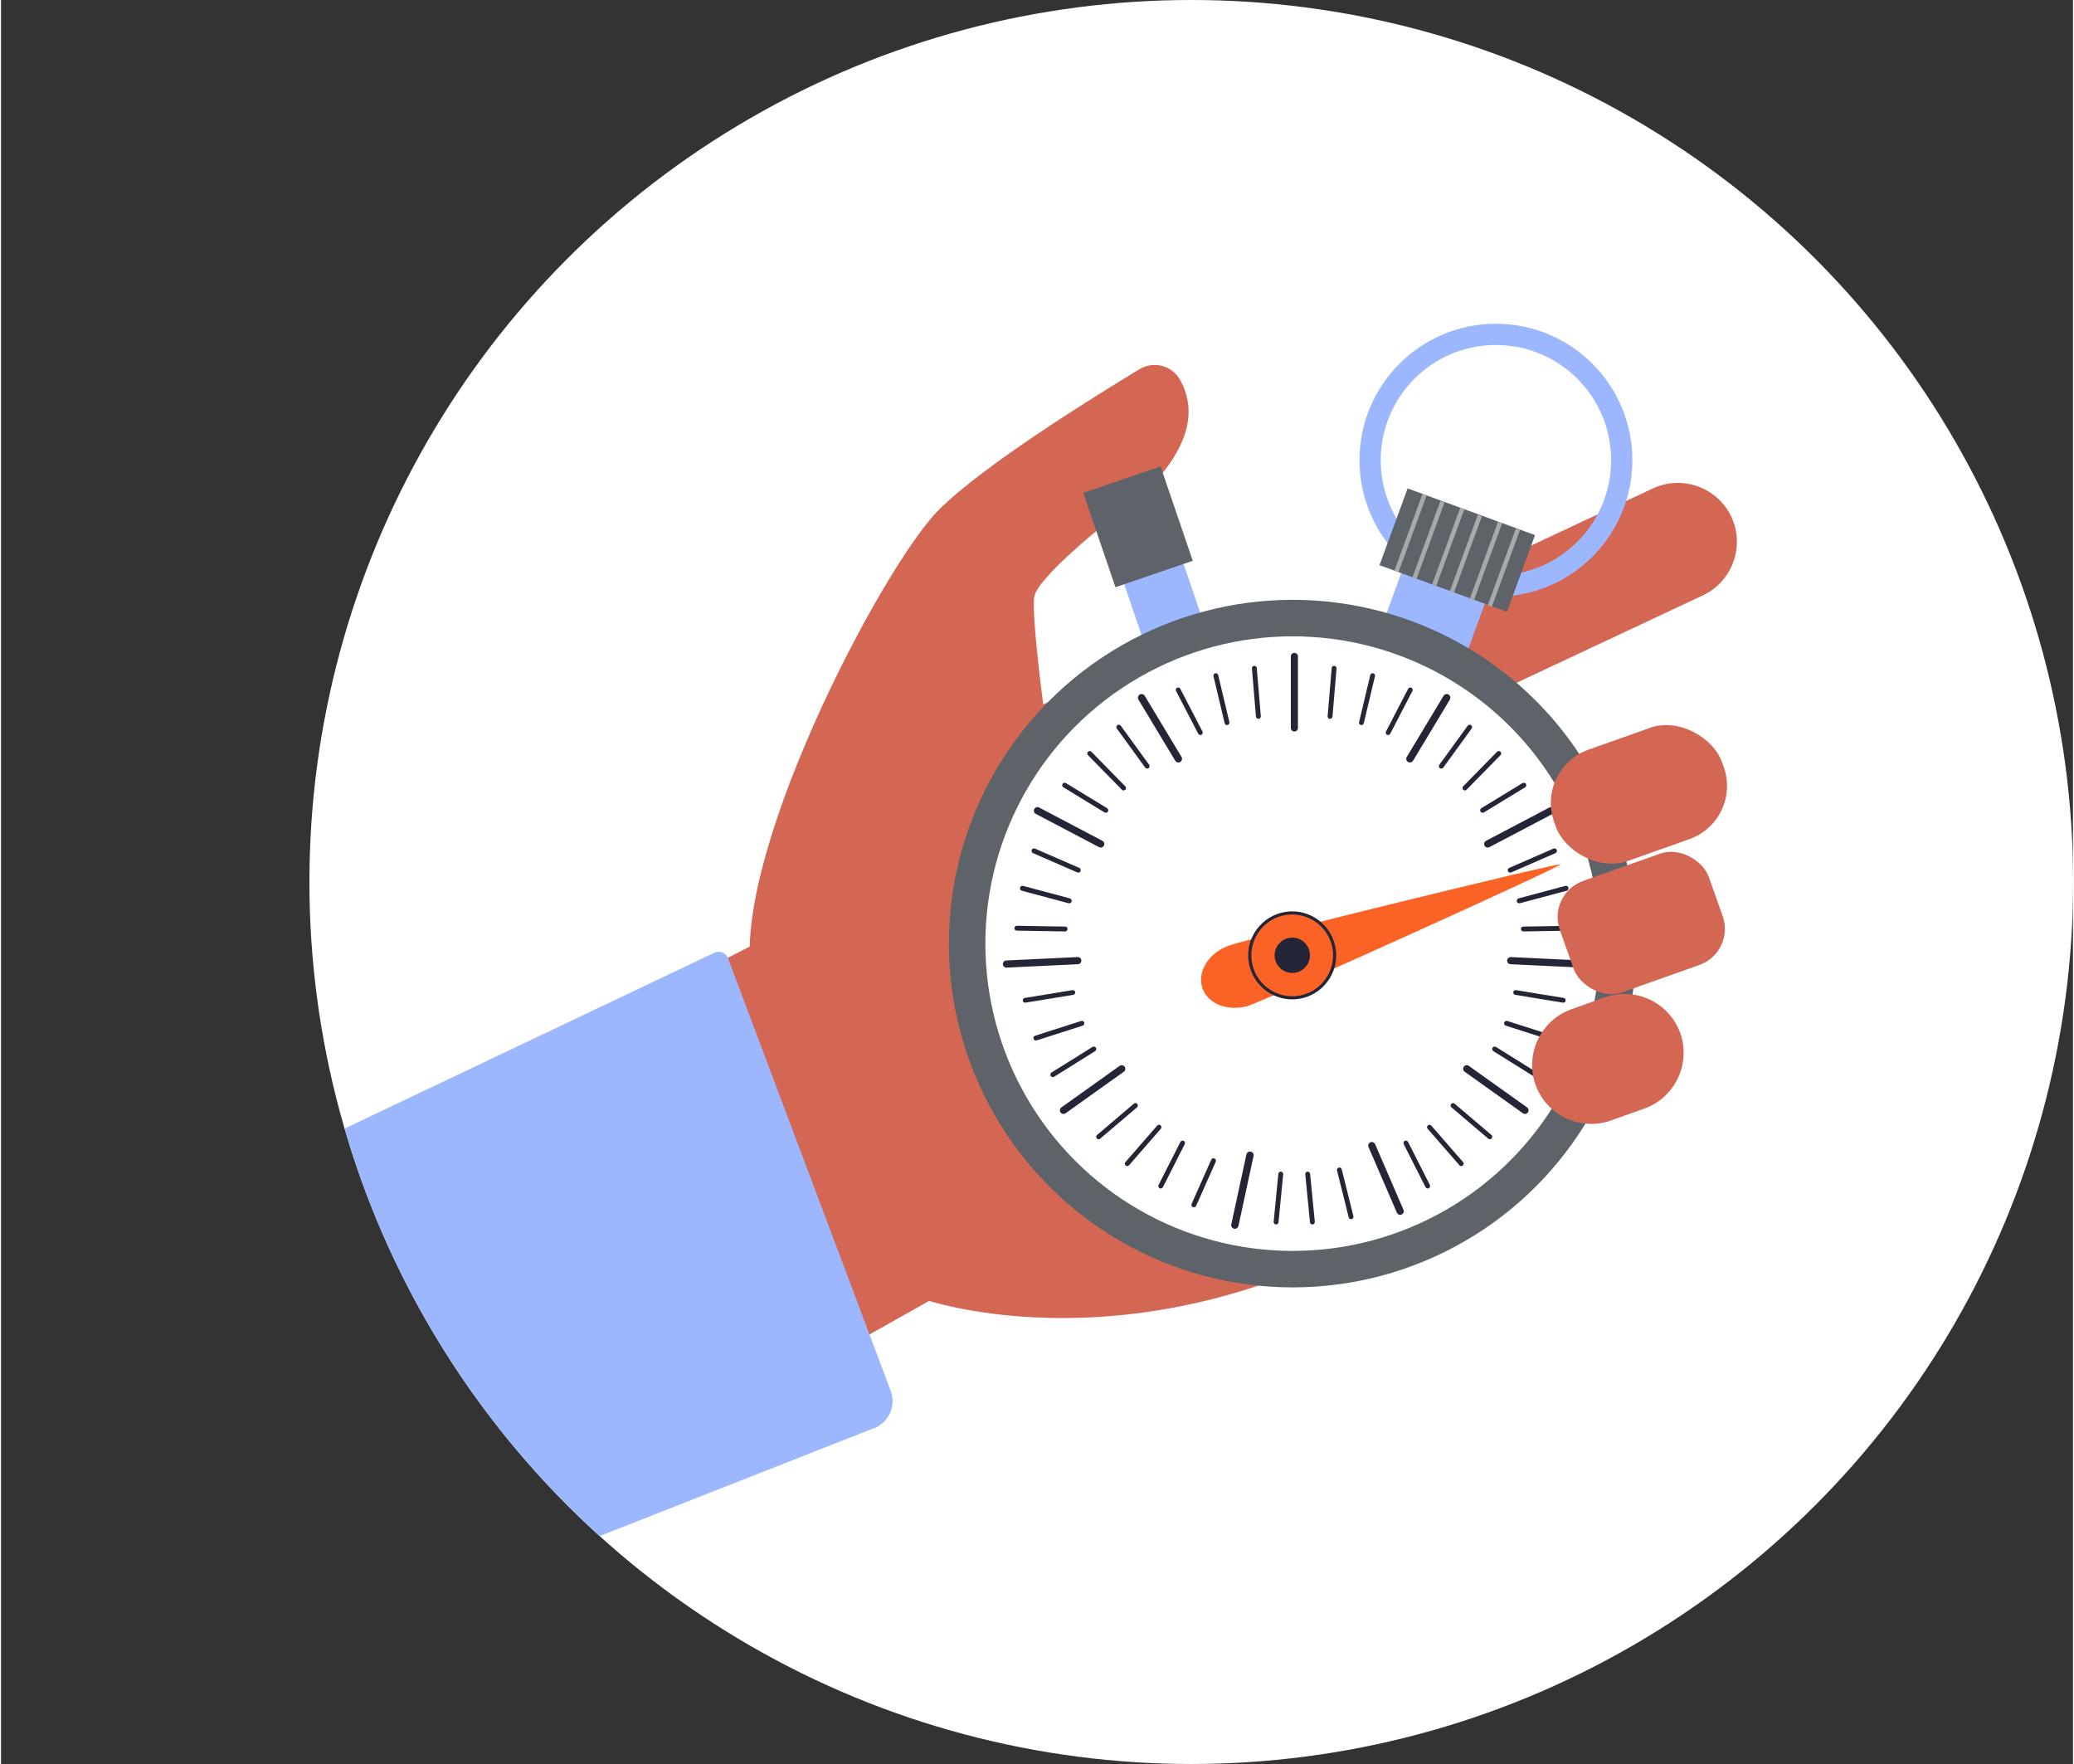 <?xml version="1.0" encoding="UTF-8"?><svg xmlns="http://www.w3.org/2000/svg" xmlns:xlink="http://www.w3.org/1999/xlink" id="Layer_1683db66988d7b" data-name="Layer 1" viewBox="0 0 127.79 108.78" aria-hidden="true" width="127px" height="108px">
  <rect x="0" y="0" width="127.79" height="108.78" fill="#333333" stroke="none"/>
  <defs><linearGradient class="cerosgradient" data-cerosgradient="true" id="CerosGradient_id375f71abc" gradientUnits="userSpaceOnUse" x1="50%" y1="100%" x2="50%" y2="0%"><stop offset="0%" stop-color="#d1d1d1"/><stop offset="100%" stop-color="#d1d1d1"/></linearGradient><linearGradient/>
    <style>
      .cls-1-683db66988d7b, .cls-2-683db66988d7b{
        fill: none;
      }

      .cls-3-683db66988d7b{
        fill: #9cb7fe;
      }

      .cls-4-683db66988d7b{
        fill: #242638;
      }

      .cls-5-683db66988d7b{
        fill: #fff;
      }

      .cls-2-683db66988d7b{
        stroke: #9cb7fe;
        stroke-miterlimit: 10;
        stroke-width: 1.31px;
      }

      .cls-6-683db66988d7b{
        fill: #fa6325;
      }

      .cls-7-683db66988d7b{
        fill: #5e6369;
      }

      .cls-8-683db66988d7b{
        clip-path: url(#clippath683db66988d7b);
      }

      .cls-9-683db66988d7b{
        fill: #d36754;
      }

      .cls-10-683db66988d7b{
        fill: #a7a9ac;
      }
    </style>
    <clipPath id="clippath683db66988d7b">
      <circle class="cls-1-683db66988d7b" cx="73.41" cy="54.39" r="54.39"/>
    </clipPath>
  </defs>
  <circle class="cls-5-683db66988d7b" cx="73.41" cy="54.39" r="54.39"/>
  <g class="cls-8-683db66988d7b">
    <g>
      <path class="cls-9-683db66988d7b" d="M67.79,32.55s7.48-4.62,4.92-9.14c-.5-.88-1.63-1.17-2.5-.64-2.87,1.74-9.66,5.95-12.38,8.68-3.5,3.5-13.27,22.12-11.43,29.31l10.51,19.36s15.67,5.53,33.37-7.56l-16.04-33.37-9.96,4.24s-.74-5.53-.55-6.64c.18-1.11,4.06-4.24,4.06-4.24Z"/>
      <path class="cls-9-683db66988d7b" d="M104.97,36.71l-18.45,8.66c-1.81.85-3.99.06-4.84-1.75h0c-.85-1.81-.06-3.99,1.75-4.84l18.45-8.66c1.81-.85,3.99-.06,4.84,1.75h0c.85,1.81.06,3.99-1.75,4.84Z"/>
      <rect class="cls-3-683db66988d7b" x="69.57" y="33.48" width="3.87" height="6.15" transform="translate(-7.98 25.07) rotate(-18.85)"/>
      <rect class="cls-7-683db66988d7b" x="67.6" y="29.41" width="5.04" height="6.15" transform="translate(-6.73 24.4) rotate(-18.85)"/>
      <polygon class="cls-9-683db66988d7b" points="47.63 57.62 32.39 65.48 43.7 87.85 59.18 79.13 47.63 57.62"/>
      <g>
        <g>
          <circle class="cls-2-683db66988d7b" cx="92.2" cy="28.38" r="7.76"/>
          <rect class="cls-3-683db66988d7b" x="85.68" y="36.04" width="5.49" height="3.29" transform="translate(18.36 -28.12) rotate(20.12)"/>
          <rect class="cls-7-683db66988d7b" x="85.63" y="31.4" width="8.37" height="5.04" transform="translate(17.15 -28.82) rotate(20.12)"/>
          <rect class="cls-10-683db66988d7b" x="86.8" y="30.35" width=".27" height="5.04" transform="translate(16.61 -27.9) rotate(20.12)"/>
          <rect class="cls-10-683db66988d7b" x="87.9" y="30.78" width=".27" height="5.04" transform="translate(16.83 -28.25) rotate(20.12)"/>
          <rect class="cls-10-683db66988d7b" x="89.12" y="31.2" width=".27" height="5.04" transform="translate(17.05 -28.64) rotate(20.12)"/>
          <rect class="cls-10-683db66988d7b" x="90.21" y="31.63" width=".27" height="5.04" transform="translate(17.26 -28.99) rotate(20.12)"/>
          <rect class="cls-10-683db66988d7b" x="91.46" y="32.06" width=".27" height="5.04" transform="translate(17.48 -29.39) rotate(20.12)"/>
          <rect class="cls-10-683db66988d7b" x="92.55" y="32.48" width=".27" height="5.04" transform="translate(17.7 -29.74) rotate(20.12)"/>
        </g>
        <circle class="cls-7-683db66988d7b" cx="79.66" cy="58.19" r="21.2"/>
        <circle class="cls-5-683db66988d7b" cx="79.66" cy="58.19" r="18.95"/>
        <g>
          <path class="cls-4-683db66988d7b" d="M79.77,40.26h0c-.12,0-.22.1-.22.22v4.41c0,.12.1.22.22.22h0c.12,0,.22-.1.22-.22v-4.41c0-.12-.1-.22-.22-.22Z"/>
          <path class="cls-4-683db66988d7b" d="M89.28,42.83h0c-.11-.06-.24-.03-.31.08l-2.27,3.77c-.06.11-.03.24.08.31h0c.11.06.24.03.31-.08l2.27-3.77c.06-.11.03-.24-.08-.31Z"/>
          <path class="cls-4-683db66988d7b" d="M82.23,41.06h0c-.08,0-.16.06-.16.14l-.25,2.97c0,.08.06.16.14.16h0c.08,0,.16-.06.16-.14l.25-2.97c0-.08-.06-.16-.14-.16Z"/>
          <path class="cls-4-683db66988d7b" d="M84.63,41.52h0c-.08-.02-.16.03-.18.11l-.69,2.9c-.02.08.03.16.11.18h0c.08.02.16-.03.18-.11l.69-2.9c.02-.08-.03-.16-.11-.18Z"/>
          <path class="cls-4-683db66988d7b" d="M86.99,42.41h0c-.07-.04-.17,0-.2.06l-1.37,2.64c-.04.07,0,.17.06.2h0c.07.04.17,0,.2-.06l1.37-2.64c.04-.07,0-.17-.06-.2Z"/>
          <path class="cls-4-683db66988d7b" d="M95.79,49.89h0c-.06-.11-.19-.15-.3-.09l-3.9,2.05c-.11.06-.15.19-.09.3h0c.06.11.19.15.3.09l3.9-2.05c.11-.06.15-.19.09-.3Z"/>
          <path class="cls-4-683db66988d7b" d="M90.67,44.72h0c-.07-.05-.16-.03-.21.03l-1.75,2.41c-.05.07-.03.16.03.21h0c.07.05.16.03.21-.03l1.75-2.41c.05-.07.03-.16-.03-.21Z"/>
          <path class="cls-4-683db66988d7b" d="M92.48,46.36h0c-.06-.06-.16-.06-.21,0l-2.09,2.13c-.06.06-.06.16,0,.21h0c.06.06.16.06.21,0l2.09-2.13c.06-.06.06-.16,0-.21Z"/>
          <path class="cls-4-683db66988d7b" d="M94.05,48.34h0c-.04-.07-.14-.09-.21-.05l-2.54,1.55c-.07.04-.09.14-.05.21h0c.04.07.14.09.21.05l2.54-1.55c.07-.04.09-.14.05-.21Z"/>
          <path class="cls-4-683db66988d7b" d="M97.73,59.46h0c0-.12-.09-.23-.21-.23l-4.4-.21c-.12,0-.23.09-.23.21h0c0,.12.09.23.21.23l4.4.21c.12,0,.23-.09.23-.21Z"/>
          <path class="cls-4-683db66988d7b" d="M95.95,52.41h0c-.03-.08-.12-.11-.2-.08l-2.73,1.19c-.08.03-.11.12-.08.2h0c.03.08.12.11.2.08l2.73-1.19c.08-.03.11-.12.08-.2Z"/>
          <path class="cls-4-683db66988d7b" d="M96.67,54.74h0c-.02-.08-.1-.13-.19-.11l-2.88.77c-.08.02-.13.1-.11.19h0c.02.08.1.13.19.11l2.88-.77c.08-.02.13-.1.11-.19Z"/>
          <path class="cls-4-683db66988d7b" d="M97.02,57.24h0c0-.08-.07-.15-.15-.15l-2.98.05c-.08,0-.15.07-.15.15h0c0,.08.07.15.15.15l2.98-.05c.08,0,.15-.07.15-.15Z"/>
          <path class="cls-4-683db66988d7b" d="M94.17,68.6h0c.07-.1.05-.24-.05-.31l-3.59-2.56c-.1-.07-.24-.05-.31.05h0c-.07.1-.05.24.05.31l3.59,2.56c.1.07.24.05.31-.05Z"/>
          <path class="cls-4-683db66988d7b" d="M96.5,61.71h0c.01-.08-.04-.16-.12-.17l-2.94-.48c-.08-.01-.16.04-.17.12h0c-.01.08.04.16.12.17l2.94.48c.08.01.16-.04.17-.12Z"/>
          <path class="cls-4-683db66988d7b" d="M95.84,64.06h0c.03-.08-.02-.16-.1-.19l-2.84-.91c-.08-.03-.16.02-.19.1h0c-.03.08.02.16.1.19l2.84.91c.08.03.16-.02.19-.1Z"/>
          <path class="cls-4-683db66988d7b" d="M94.78,66.35h0c.04-.07.02-.16-.05-.21l-2.53-1.58c-.07-.04-.16-.02-.21.05h0c-.04.07-.02.16.05.21l2.53,1.58c.07.04.16.02.21-.05Z"/>
          <path class="cls-4-683db66988d7b" d="M86.38,74.9h0c.11-.05.17-.18.12-.29l-1.75-4.05c-.05-.11-.18-.17-.29-.12h0c-.11.05-.17.18-.12.29l1.75,4.05c.05.11.18.17.29.12Z"/>
          <path class="cls-4-683db66988d7b" d="M91.94,70.2h0c.05-.06.05-.16-.02-.21l-2.27-1.93c-.06-.05-.16-.05-.21.02h0c-.05.06-.05.16.02.21l2.27,1.93c.06.05.16.05.21-.02Z"/>
          <path class="cls-4-683db66988d7b" d="M90.16,71.87h0c.06-.05.07-.15.01-.21l-1.96-2.25c-.05-.06-.15-.07-.21-.01h0c-.06.05-.07.15-.01.21l1.96,2.25c.05.06.15.07.21.01Z"/>
          <path class="cls-4-683db66988d7b" d="M88.06,73.28h0c.07-.04.1-.13.07-.2l-1.35-2.66c-.04-.07-.13-.1-.2-.07h0c-.07.04-.1.13-.07.2l1.35,2.66c.04.07.13.1.2.07Z"/>
          <path class="cls-4-683db66988d7b" d="M76.05,75.77h0c.12.03.24-.05.27-.17l.93-4.31c.03-.12-.05-.24-.17-.27h0c-.12-.03-.24.05-.27.17l-.93,4.31c-.03.12.05.24.17.27Z"/>
          <path class="cls-4-683db66988d7b" d="M83.3,75.18h0c.08-.02.13-.1.11-.18l-.72-2.89c-.02-.08-.1-.13-.18-.11h0c-.08.02-.13.1-.11.18l.72,2.89c.02.08.1.13.18.11Z"/>
          <path class="cls-4-683db66988d7b" d="M80.89,75.51h0c.08,0,.14-.08.14-.16l-.29-2.96c0-.08-.08-.14-.16-.14h0c-.08,0-.14.08-.14.16l.29,2.96c0,.08.08.14.16.14Z"/>
          <path class="cls-4-683db66988d7b" d="M70.23,42.83h0c.11-.06.24-.03.31.08l2.27,3.77c.06.11.03.24-.08.31h0c-.11.06-.24.03-.31-.08l-2.27-3.77c-.06-.11-.03-.24.08-.31Z"/>
          <path class="cls-4-683db66988d7b" d="M77.29,41.06h0c.08,0,.16.06.16.14l.25,2.97c0,.08-.06.16-.14.16h0c-.08,0-.16-.06-.16-.14l-.25-2.97c0-.08.06-.16.14-.16Z"/>
          <path class="cls-4-683db66988d7b" d="M74.89,41.52h0c.08-.02.16.03.18.11l.69,2.9c.02.08-.03.16-.11.18h0c-.08.02-.16-.03-.18-.11l-.69-2.9c-.02-.08.03-.16.11-.18Z"/>
          <path class="cls-4-683db66988d7b" d="M72.53,42.41h0c.07-.04.17,0,.2.06l1.37,2.64c.04.07,0,.17-.06.2h0c-.07.04-.17,0-.2-.06l-1.37-2.64c-.04-.07,0-.17.06-.2Z"/>
          <path class="cls-4-683db66988d7b" d="M63.73,49.89h0c.06-.11.19-.15.3-.09l3.9,2.05c.11.06.15.19.09.3h0c-.06.11-.19.15-.3.09l-3.9-2.05c-.11-.06-.15-.19-.09-.3Z"/>
          <path class="cls-4-683db66988d7b" d="M68.85,44.72h0c.07-.05.16-.03.21.03l1.75,2.41c.05.07.03.16-.03.21h0c-.07.05-.16.03-.21-.03l-1.75-2.41c-.05-.07-.03-.16.03-.21Z"/>
          <path class="cls-4-683db66988d7b" d="M67.04,46.36h0c.06-.06.16-.06.21,0l2.09,2.13c.06.06.06.16,0,.21h0c-.06.06-.16.06-.21,0l-2.09-2.13c-.06-.06-.06-.16,0-.21Z"/>
          <path class="cls-4-683db66988d7b" d="M65.47,48.34h0c.04-.07.14-.09.21-.05l2.54,1.55c.07.04.09.14.05.21h0c-.04.07-.14.09-.21.05l-2.54-1.55c-.07-.04-.09-.14-.05-.21Z"/>
          <path class="cls-4-683db66988d7b" d="M61.79,59.46h0c0-.12.09-.23.21-.23l4.4-.21c.12,0,.23.09.23.21h0c0,.12-.09.23-.21.23l-4.4.21c-.12,0-.23-.09-.23-.21Z"/>
          <path class="cls-4-683db66988d7b" d="M63.57,52.41h0c.03-.08.12-.11.2-.08l2.73,1.19c.08.03.11.12.08.2h0c-.03.08-.12.11-.2.08l-2.73-1.19c-.08-.03-.11-.12-.08-.2Z"/>
          <path class="cls-4-683db66988d7b" d="M62.85,54.74h0c.02-.08.1-.13.19-.11l2.88.77c.08.02.13.1.11.19h0c-.02.08-.1.13-.19.11l-2.88-.77c-.08-.02-.13-.1-.11-.19Z"/>
          <path class="cls-4-683db66988d7b" d="M62.5,57.24h0c0-.08.07-.15.15-.15l2.98.05c.08,0,.15.07.15.15h0c0,.08-.07.15-.15.15l-2.98-.05c-.08,0-.15-.07-.15-.15Z"/>
          <path class="cls-4-683db66988d7b" d="M65.35,68.6h0c-.07-.1-.05-.24.05-.31l3.59-2.56c.1-.07.24-.05.31.05h0c.07.1.05.24-.05.31l-3.59,2.56c-.1.07-.24.05-.31-.05Z"/>
          <path class="cls-4-683db66988d7b" d="M63.02,61.71h0c-.01-.08.04-.16.12-.17l2.94-.48c.08-.01.16.04.17.12h0c.01.08-.04.16-.12.17l-2.94.48c-.08.01-.16-.04-.17-.12Z"/>
          <path class="cls-4-683db66988d7b" d="M63.68,64.06h0c-.03-.08.02-.16.1-.19l2.84-.91c.08-.03.16.02.19.1h0c.03.08-.02.16-.1.19l-2.84.91c-.08.03-.16-.02-.19-.1Z"/>
          <path class="cls-4-683db66988d7b" d="M64.74,66.35h0c-.04-.07-.02-.16.05-.21l2.53-1.58c.07-.04.16-.02.21.05h0c.04.07.02.16-.05.21l-2.53,1.58c-.07.04-.16.02-.21-.05Z"/>
          <path class="cls-4-683db66988d7b" d="M67.58,70.2h0c-.05-.06-.05-.16.02-.21l2.27-1.93c.06-.05.16-.05.21.02h0c.05.06.05.16-.02.21l-2.27,1.93c-.06.05-.16.05-.21-.02Z"/>
          <path class="cls-4-683db66988d7b" d="M69.36,71.87h0c-.06-.05-.07-.15-.01-.21l1.96-2.25c.05-.06.15-.07.21-.01h0c.06.05.07.15.01.21l-1.96,2.25c-.05.06-.15.07-.21.01Z"/>
          <path class="cls-4-683db66988d7b" d="M71.46,73.28h0c-.07-.04-.1-.13-.07-.2l1.35-2.66c.04-.07.13-.1.2-.07h0c.07.04.1.13.07.2l-1.35,2.66c-.04.07-.13.1-.2.07Z"/>
          <path class="cls-4-683db66988d7b" d="M73.51,74.44h0c-.08-.03-.11-.12-.08-.2l1.21-2.72c.03-.08.12-.11.2-.08h0c.08.03.11.12.08.2l-1.21,2.72c-.03.08-.12.11-.2.08Z"/>
          <path class="cls-4-683db66988d7b" d="M78.63,75.51h0c-.08,0-.14-.08-.14-.16l.29-2.96c0-.08.08-.14.16-.14h0c.08,0,.14.08.14.16l-.29,2.96c0,.08-.08.14-.16.14Z"/>
        </g>
        <path class="cls-6-683db66988d7b" d="M77.04,61.98c1.27-.44,19.25-8.56,19.15-8.68-.09-.12-19.16,4.56-20.43,5-1.27.44-2.01,1.62-1.66,2.64.35,1.02,1.67,1.48,2.94,1.05Z"/>
        <g>
          <circle class="cls-6-683db66988d7b" cx="79.64" cy="58.91" r="2.62"/>
          <path class="cls-4-683db66988d7b" d="M80.03,61.6c-1.48.22-2.86-.81-3.08-2.29-.22-1.48.81-2.86,2.29-3.08,1.48-.22,2.86.81,3.08,2.29.22,1.48-.81,2.86-2.29,3.08ZM79.27,56.42c-1.38.2-2.33,1.49-2.13,2.86.2,1.38,1.49,2.33,2.86,2.13,1.38-.2,2.33-1.49,2.13-2.86-.2-1.38-1.49-2.33-2.86-2.13Z"/>
        </g>
        <circle class="cls-4-683db66988d7b" cx="79.64" cy="58.91" r="1.09"/>
      </g>
      <rect class="cls-9-683db66988d7b" x="95.53" y="45.35" width="10.99" height="7.28" rx="3.48" ry="3.48" transform="translate(-10.57 36.59) rotate(-19.53)"/>
      <rect class="cls-9-683db66988d7b" x="96.29" y="53.28" width="9.75" height="7.28" rx="2.36" ry="2.36" transform="translate(-13.21 37.09) rotate(-19.53)"/>
      <path class="cls-9-683db66988d7b" d="M101.36,68.36l-2.07.74c-1.89.67-3.98-.33-4.65-2.21h0c-.67-1.89.33-3.98,2.21-4.65l2.07-.74c1.89-.67,3.98.33,4.65,2.21h0c.67,1.89-.33,3.98-2.21,4.65Z"/>
      <path class="cls-3-683db66988d7b" d="M53.84,88.08c.92-.36,1.38-1.39,1.03-2.32l-10.03-26.66c-.12-.34-.51-.5-.84-.35L0,79.67l4.33,17.31,6.37,8.06,43.14-16.97Z"/>
    </g>
  </g>
</svg>